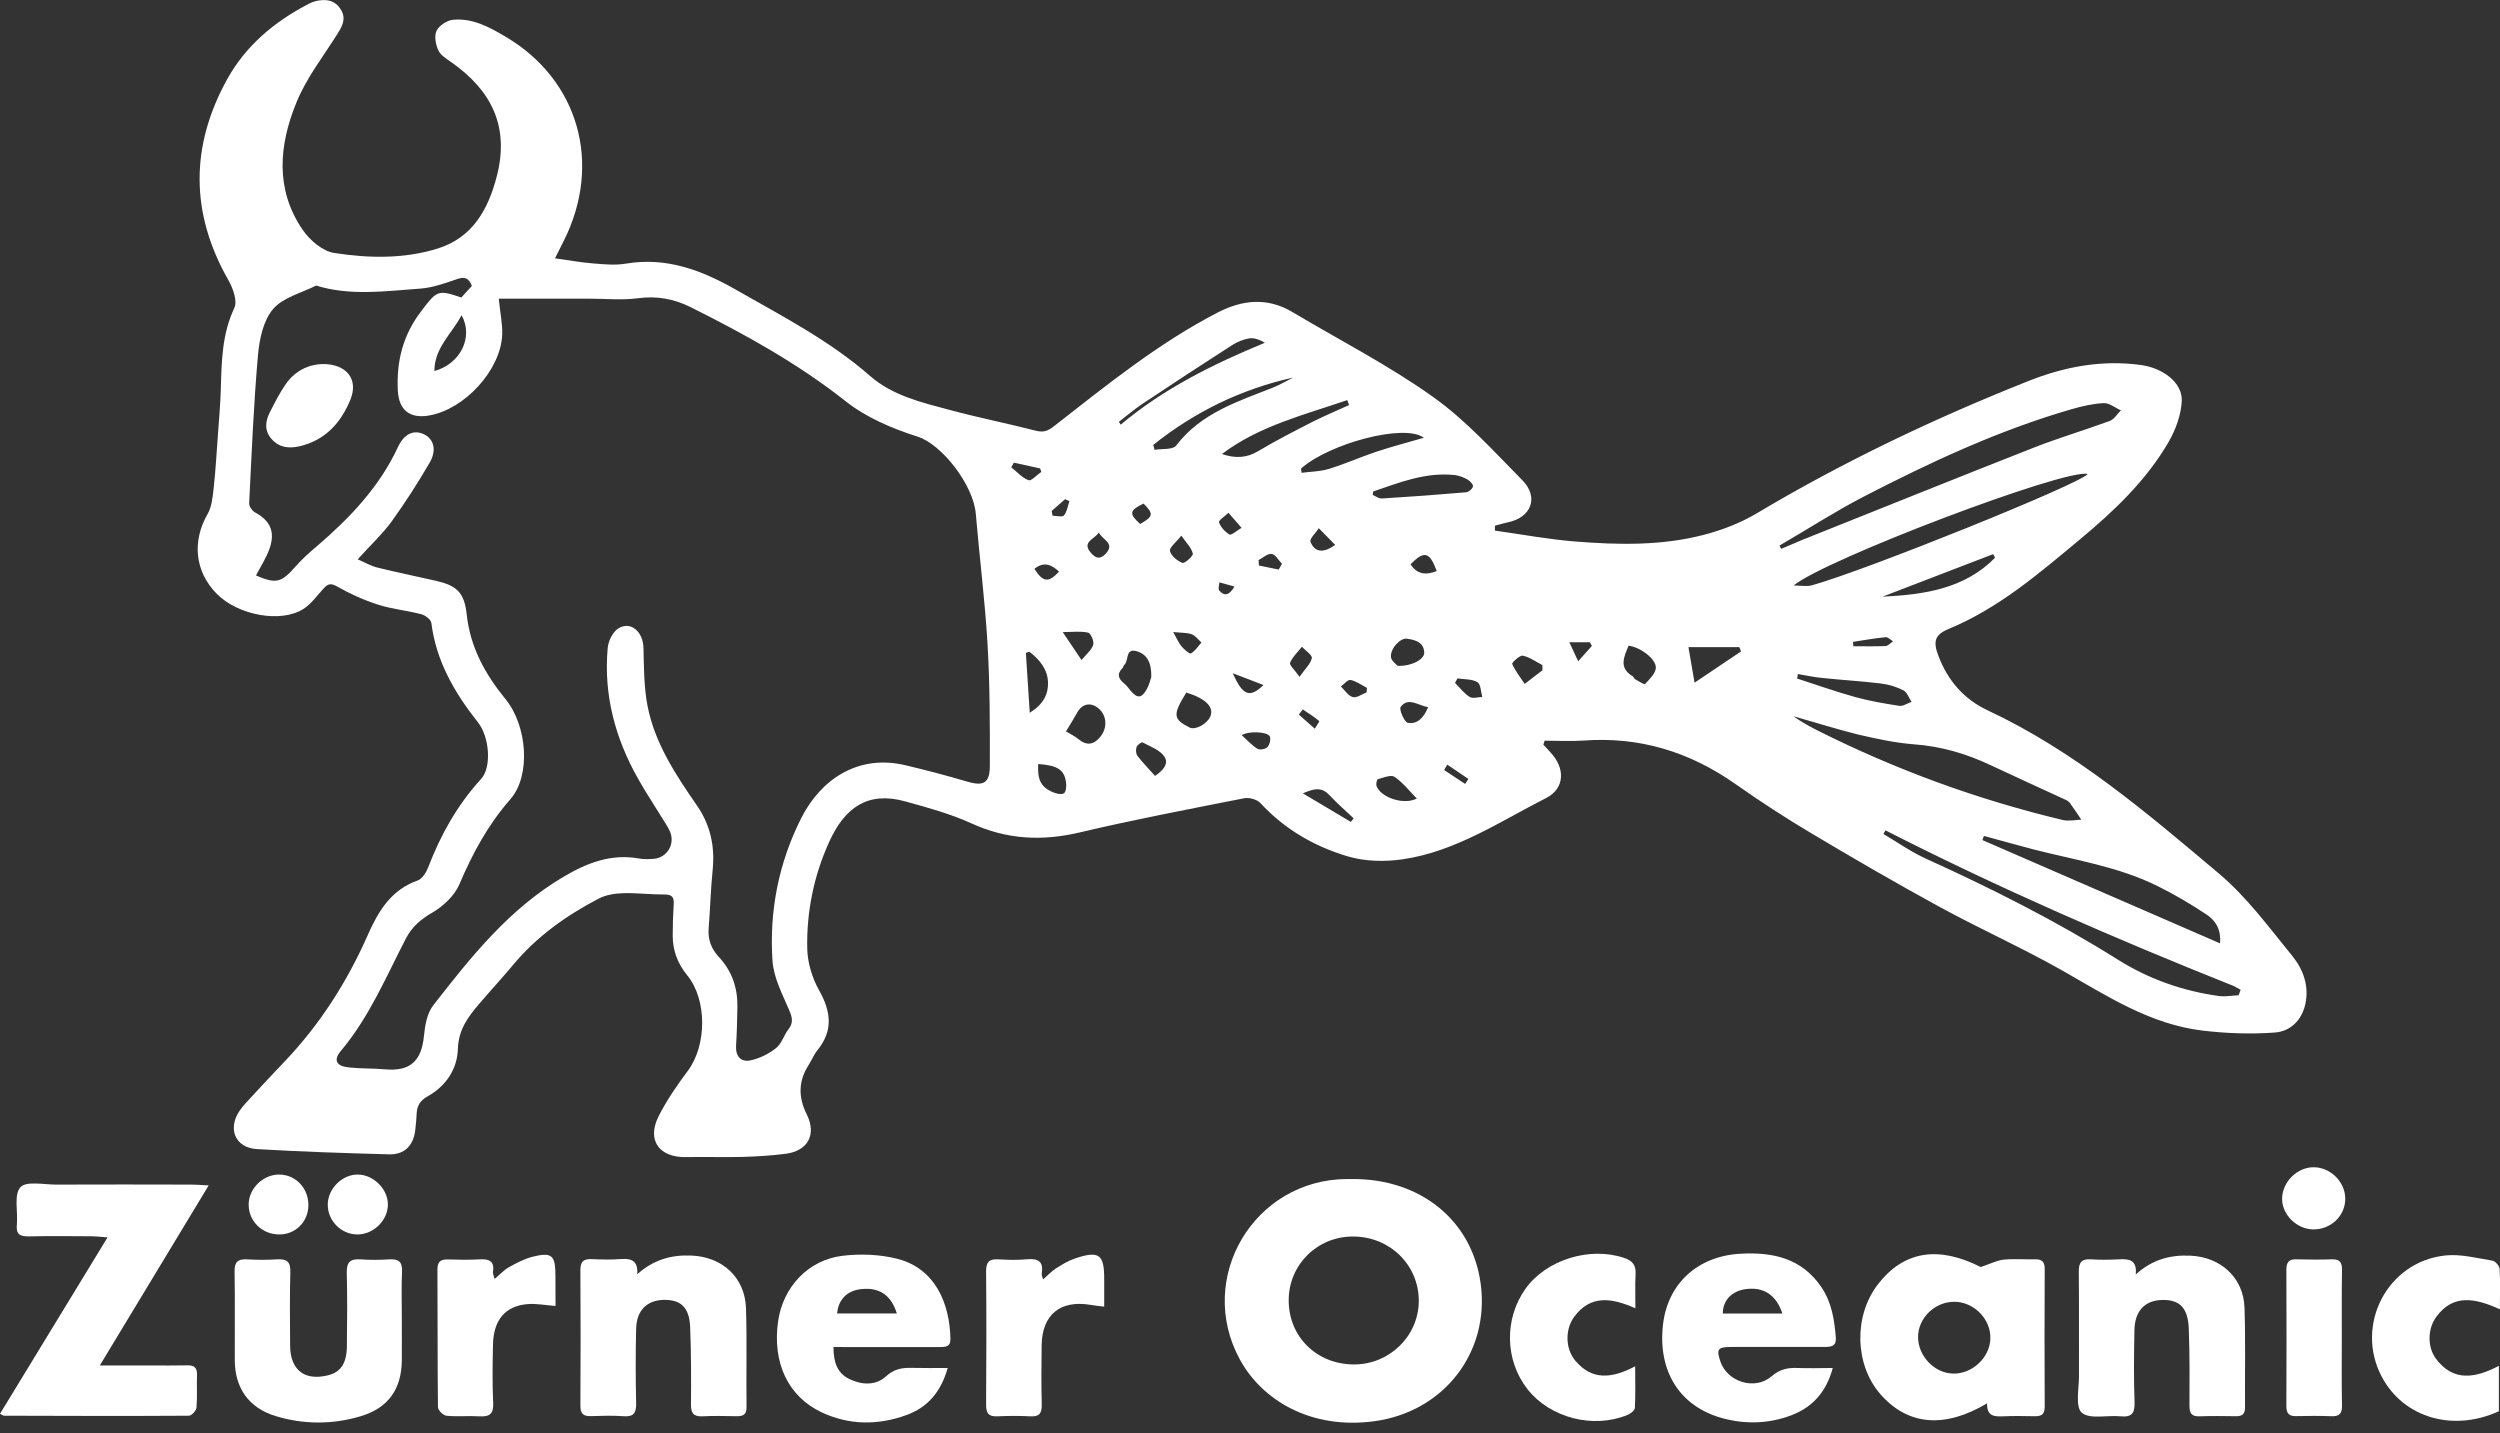 <?xml version="1.0" encoding="UTF-8"?>
<svg xmlns="http://www.w3.org/2000/svg" width="150" height="86" viewBox="0 0 150 86" fill="none">
  <rect x="0" y="0" width="150" height="86" fill="#333333" stroke="none"/>
  <g clip-path="url(#clip0_1027_147)">
    <path d="M89.682 31.834C91.303 32.06 92.911 32.365 94.538 32.492C97.085 32.694 99.656 32.748 102.154 32.109C103.263 31.828 104.384 31.402 105.365 30.823C110.586 27.71 116.051 25.108 121.693 22.866C123.868 22.001 126.098 21.581 128.443 21.898C129.759 22.074 130.954 22.945 130.905 24.06C130.868 24.901 130.533 25.797 130.107 26.534C128.766 28.837 126.853 30.653 124.824 32.34C122.357 34.393 119.926 36.495 116.904 37.744C116.063 38.092 115.978 38.518 116.319 39.389C116.88 40.846 117.848 41.96 119.256 42.618C124.477 45.062 128.809 48.766 133.153 52.428C134.81 53.829 136.138 55.638 137.528 57.344C138.179 58.142 138.563 59.142 138.32 60.244C138.106 61.225 137.412 61.883 136.504 61.95C135.06 62.06 133.58 62.005 132.142 61.834C128.998 61.457 126.402 59.745 123.722 58.222C121.333 56.869 118.811 55.742 116.398 54.426C113.803 53.012 111.25 51.526 108.709 50.015C107.144 49.083 105.614 48.09 104.128 47.042C101.38 45.11 98.37 44.184 95.001 44.434C94.234 44.489 93.454 44.44 92.68 44.44C92.656 44.519 92.625 44.599 92.601 44.678C92.741 44.83 92.875 44.982 93.015 45.129C93.923 46.079 93.904 47.304 92.765 47.883C89.987 49.296 87.337 51.093 84.168 51.556C83.096 51.715 81.908 51.69 80.879 51.386C78.88 50.795 77.077 49.759 75.627 48.187C75.426 47.968 74.95 47.834 74.652 47.895C71.35 48.547 68.047 49.174 64.776 49.948C62.515 50.478 60.407 50.374 58.281 49.4C57.026 48.827 55.673 48.461 54.339 48.09C52.066 47.45 50.684 48.455 49.751 50.514C48.831 52.537 48.387 54.712 48.435 56.93C48.454 57.771 48.734 58.685 49.148 59.422C49.855 60.683 50.007 61.816 49.057 62.998C48.837 63.266 48.703 63.614 48.514 63.906C47.899 64.869 47.893 65.825 48.399 66.849C49.008 68.061 48.484 69.048 47.156 69.225C46.303 69.335 45.444 69.389 44.585 69.414C43.452 69.444 42.312 69.402 41.173 69.426C39.552 69.463 38.791 68.415 39.516 66.977C40.003 66.014 40.625 65.112 41.276 64.241C42.41 62.712 42.434 59.989 41.234 58.52C40.667 57.826 40.363 57.046 40.363 56.15C40.363 55.517 40.381 54.883 40.423 54.255C40.448 53.835 40.332 53.67 39.875 53.67C39.041 53.676 38.212 53.567 37.377 53.591C36.89 53.609 36.354 53.689 35.927 53.914C33.984 54.925 32.217 56.181 30.797 57.88C30.133 58.679 29.426 59.44 28.756 60.226C28.08 61.012 27.507 61.78 27.471 62.95C27.434 64.15 26.752 65.167 25.667 65.776C25.229 66.02 25.034 66.313 25.003 66.776C24.979 67.129 24.96 67.482 24.912 67.83C24.796 68.744 24.266 69.28 23.352 69.261C20.702 69.188 18.045 69.103 15.401 68.945C14.134 68.865 13.653 67.757 14.347 66.69C14.566 66.355 14.859 66.063 15.133 65.764C15.767 65.076 16.407 64.393 17.052 63.717C19.191 61.481 20.824 58.916 22.073 56.089C22.694 54.682 23.462 53.39 25.058 52.83C25.332 52.732 25.576 52.342 25.692 52.038C26.441 50.082 27.446 48.291 28.866 46.737C29.512 46.03 29.372 44.209 28.671 43.331C27.27 41.564 26.167 39.663 25.881 37.373C25.856 37.172 25.515 36.916 25.283 36.855C24.43 36.629 23.529 36.55 22.694 36.282C21.841 36.008 21.006 35.636 20.233 35.192C19.837 34.966 19.666 35.033 19.416 35.307C19.026 35.734 18.673 36.239 18.204 36.538C16.845 37.403 14.268 36.91 13.007 35.63C11.685 34.29 11.514 32.48 12.459 30.835C12.714 30.384 12.763 29.794 12.824 29.251C12.94 28.179 13.001 27.095 13.08 26.016C13.147 25.108 13.226 24.201 13.251 23.293C13.293 21.648 13.33 20.027 14.061 18.473C14.256 18.059 13.976 17.285 13.701 16.804C11.411 12.789 11.417 8.762 13.628 4.759C14.731 2.761 16.431 1.329 18.448 0.269C18.642 0.165 18.862 0.074 19.081 0.037C19.642 -0.06 20.129 0.037 20.458 0.586C20.775 1.116 20.549 1.542 20.275 1.987C19.422 3.352 18.399 4.649 17.796 6.124C16.742 8.683 16.486 11.357 18.167 13.8C18.594 14.416 19.355 15.074 20.05 15.177C22.121 15.5 24.26 15.543 26.289 14.903C28.336 14.251 29.28 12.606 29.804 10.59C30.584 7.592 29.487 5.423 27.075 3.729C26.788 3.528 26.435 3.315 26.301 3.023C26.142 2.675 26.045 2.164 26.191 1.853C26.337 1.542 26.807 1.225 27.166 1.189C28.354 1.067 29.372 1.633 30.352 2.212C34.721 4.802 36.147 9.822 33.831 14.44C33.673 14.751 33.521 15.062 33.301 15.5C34.118 15.61 34.849 15.75 35.586 15.805C36.238 15.86 36.92 15.927 37.554 15.817C39.979 15.409 42.105 16.213 44.134 17.371C46.918 18.961 49.776 20.429 52.225 22.574C53.565 23.744 55.32 24.152 57.008 24.603C58.714 25.06 60.45 25.407 62.162 25.846C62.619 25.961 62.881 25.852 63.24 25.571C66.39 23.116 69.491 20.594 73.068 18.748C74.548 17.986 76.041 17.828 77.546 18.723C80.367 20.405 83.309 21.91 85.978 23.811C87.958 25.218 89.627 27.076 91.346 28.819C92.351 29.842 91.87 31.055 90.468 31.341C90.206 31.396 89.95 31.475 89.695 31.542C89.695 31.64 89.695 31.743 89.695 31.841L89.682 31.834ZM21.463 33.559C21.926 33.76 22.274 33.967 22.639 34.052C23.815 34.345 25.003 34.582 26.191 34.856C27.422 35.143 27.861 35.569 28.001 36.855C28.208 38.823 29.11 40.456 30.328 41.942C31.644 43.551 31.863 46.542 30.62 47.956C29.28 49.485 28.348 51.209 27.562 53.061C27.27 53.743 26.599 54.371 25.941 54.755C25.253 55.157 24.723 55.602 24.357 56.302C23.163 58.611 22.158 61.024 20.458 63.047C19.983 63.608 20.178 63.967 20.927 64.046C21.658 64.125 22.395 64.095 23.127 64.162C24.607 64.29 25.29 63.662 25.436 62.163C25.497 61.53 25.625 60.793 25.996 60.318C28.263 57.405 30.56 54.517 33.837 52.592C35.269 51.751 36.689 51.209 38.364 51.514C38.632 51.562 38.919 51.55 39.199 51.532C40.009 51.483 40.521 50.661 40.204 49.905C40.076 49.607 39.881 49.333 39.711 49.052C39.236 48.279 38.73 47.517 38.285 46.725C36.908 44.288 36.208 41.68 36.463 38.871C36.5 38.457 36.768 37.915 37.103 37.702C37.84 37.245 38.584 37.903 38.608 38.865C38.638 40.023 38.632 41.199 38.846 42.326C39.278 44.58 40.533 46.475 41.819 48.333C42.635 49.515 42.903 50.801 42.757 52.22C42.641 53.372 42.611 54.542 42.519 55.699C42.465 56.376 42.672 56.924 43.135 57.423C43.915 58.258 44.262 59.27 44.244 60.403C44.231 61.189 44.213 61.969 44.164 62.755C44.128 63.382 44.463 63.735 45.005 63.626C45.56 63.516 46.12 63.236 46.565 62.883C46.9 62.62 47.034 62.109 47.308 61.755C47.625 61.347 47.528 61.024 47.339 60.58C46.937 59.641 46.425 58.666 46.352 57.679C46.145 54.682 46.717 51.77 48.076 49.083C49.227 46.804 51.445 45.232 54.327 45.914C55.551 46.207 56.776 46.524 57.982 46.883C58.994 47.188 59.39 47.017 59.39 45.945C59.396 43.502 59.396 41.053 59.25 38.609C59.097 36.014 58.768 33.431 58.549 30.835C58.403 29.081 56.502 26.656 55.058 26.199C53.541 25.718 51.975 25.053 50.744 24.079C47.863 21.8 44.688 20.051 41.429 18.425C40.442 17.931 39.4 17.742 38.267 17.895C37.298 18.023 36.299 17.919 35.312 17.919C33.514 17.919 31.711 17.919 29.926 17.919C30.011 18.79 30.157 19.436 30.133 20.082C30.042 22.214 27.867 24.572 25.734 24.932C24.583 25.127 23.931 24.603 23.87 23.439C23.779 21.69 24.175 20.106 25.265 18.681C26.209 17.438 26.264 17.358 27.678 17.852C27.885 17.62 28.104 17.389 28.311 17.157C28.135 16.676 27.879 16.585 27.416 16.749C26.703 16.993 25.966 17.261 25.223 17.316C23.139 17.462 21.031 17.773 18.965 17.133C18.082 17.584 16.973 17.846 16.382 18.547C15.797 19.229 15.566 20.344 15.48 21.294C15.218 24.255 15.097 27.229 14.95 30.196C14.938 30.372 15.127 30.646 15.291 30.738C16.224 31.244 16.534 31.914 16.163 32.943C15.962 33.498 15.633 34.004 15.359 34.528C16.559 35.045 16.876 34.96 17.704 34.022C18.1 33.565 18.557 33.157 19.02 32.767C20.994 31.073 22.761 29.221 23.876 26.826C24.242 26.034 24.814 25.766 25.43 26.053C26.021 26.327 26.222 26.997 25.783 27.753C25.076 28.971 24.309 30.165 23.486 31.305C22.932 32.06 22.237 32.7 21.463 33.559ZM107.601 42.972C107.875 43.155 107.966 43.228 108.064 43.282C108.35 43.447 108.63 43.618 108.923 43.764C113.657 46.152 118.604 47.968 123.764 49.199C124.118 49.284 124.508 49.192 124.879 49.18C124.654 48.845 124.428 48.498 124.191 48.175C124.118 48.077 123.996 48.01 123.88 47.962C122.418 47.285 120.943 46.621 119.487 45.933C118.013 45.232 116.496 44.781 114.851 44.66C113.724 44.574 112.603 44.331 111.5 44.075C110.263 43.77 109.038 43.38 107.601 42.972ZM106.766 32.736C106.803 32.803 106.833 32.864 106.87 32.931C107.302 32.748 107.729 32.56 108.161 32.383C112.804 30.531 117.44 28.66 122.095 26.832C123.575 26.254 125.105 25.803 126.591 25.255C126.853 25.157 127.036 24.834 127.255 24.621C126.908 24.469 126.561 24.17 126.22 24.188C125.574 24.219 124.916 24.371 124.288 24.554C119.926 25.815 115.832 27.728 111.817 29.8C110.093 30.695 108.454 31.755 106.766 32.736ZM119.036 50.155C119.006 50.234 118.976 50.319 118.945 50.405C123.661 52.452 128.383 54.505 133.202 56.601C133.275 55.687 132.879 55.2 132.391 54.871C131.447 54.243 130.466 53.664 129.455 53.165C127.103 51.995 124.502 51.605 121.991 50.959C120.998 50.697 120.017 50.423 119.036 50.155ZM113.127 49.82L113.005 50.039C113.852 50.539 114.668 51.118 115.558 51.52C119.518 53.317 123.393 55.267 127.079 57.582C128.943 58.752 130.978 59.465 133.153 59.763C133.531 59.812 133.933 59.733 134.317 59.714C134.359 59.605 134.396 59.501 134.439 59.391C134.286 59.306 134.14 59.209 133.976 59.142C126.908 56.321 119.926 53.287 113.127 49.82ZM125.263 28.441C123.965 28.081 109.477 33.577 107.619 35.131C108.051 35.131 108.405 35.204 108.716 35.118C111.987 34.205 124.818 29.032 125.263 28.441ZM82.389 29.489C82.377 29.562 82.371 29.629 82.365 29.696C82.548 29.775 82.731 29.922 82.913 29.909C84.595 29.806 86.276 29.684 87.958 29.538C88.117 29.525 88.348 29.331 88.379 29.19C88.403 29.075 88.202 28.855 88.049 28.77C87.812 28.636 87.538 28.532 87.27 28.502C85.527 28.319 83.967 28.953 82.389 29.489ZM78.064 28.112C78.076 28.197 78.082 28.282 78.094 28.368C78.642 28.295 79.221 28.295 79.745 28.13C80.702 27.838 81.622 27.424 82.572 27.107C83.48 26.802 84.412 26.564 85.43 26.266C84.278 25.389 79.745 26.613 78.064 28.112ZM80.945 24.304C80.909 24.201 80.872 24.103 80.836 24.006C78.252 24.895 75.572 25.541 73.317 27.241C74.097 27.509 74.792 27.491 75.499 27.064C76.577 26.418 77.704 25.846 78.825 25.273C79.52 24.925 80.239 24.627 80.945 24.304ZM107.875 40.443C107.863 40.535 107.844 40.626 107.826 40.712C108.978 41.083 110.117 41.491 111.281 41.814C112.152 42.058 113.054 42.21 113.949 42.35C114.181 42.387 114.443 42.198 114.692 42.113C114.534 41.875 114.43 41.54 114.211 41.424C113.797 41.211 113.322 41.065 112.852 41.01C111.701 40.87 110.537 40.803 109.38 40.681C108.874 40.638 108.374 40.529 107.875 40.443ZM67.133 25.309C67.17 25.364 67.207 25.419 67.243 25.48C69.814 23.317 72.775 21.855 75.895 20.563C75.578 20.38 75.255 20.259 74.963 20.301C74.597 20.362 74.225 20.515 73.915 20.715C72.111 21.873 70.32 23.049 68.535 24.237C68.047 24.566 67.597 24.956 67.133 25.309ZM69.199 26.692C69.223 26.79 69.248 26.893 69.272 26.991C69.717 26.912 70.369 26.997 70.57 26.735C72.062 24.773 74.274 24.091 76.406 23.244C76.815 23.079 77.198 22.848 77.594 22.653C74.469 23.348 71.679 24.712 69.199 26.692ZM119.701 33.467C119.664 33.394 119.627 33.321 119.591 33.248C117.379 34.101 115.162 34.948 112.95 35.801C115.448 35.679 117.867 35.332 119.701 33.467ZM101.307 38.829C101.423 39.505 101.532 40.133 101.673 40.961C102.647 40.303 103.555 39.694 104.463 39.085C104.426 38.999 104.396 38.914 104.359 38.829H101.307ZM63.959 43.886C64.234 44.05 64.489 44.166 64.69 44.337C65.208 44.769 65.641 44.69 66.037 44.184C66.445 43.666 66.409 42.966 65.958 42.545C65.47 42.101 64.934 42.198 64.623 42.771C64.428 43.124 64.215 43.459 63.959 43.886ZM69.077 40.62C69.095 39.755 68.821 39.249 68.194 39.072C67.499 38.878 67.743 39.651 67.456 39.895C67.402 39.944 67.395 40.041 67.347 40.09C66.981 40.456 67.115 40.742 67.469 41.022C67.603 41.132 67.7 41.284 67.816 41.418C68.236 41.924 68.492 41.912 68.815 41.339C68.967 41.059 69.034 40.736 69.077 40.62ZM61.784 42.765C62.607 42.259 62.899 41.65 62.881 40.961C62.863 40.145 62.363 39.566 61.76 39.103C61.687 39.127 61.62 39.152 61.553 39.176C61.626 40.322 61.699 41.467 61.784 42.765ZM27.696 18.912C27.081 20.058 26.063 20.88 26.063 22.263C27.617 21.837 28.427 20.234 27.696 18.912ZM71.179 41.552C70.35 42.899 70.381 43.148 71.38 43.654C71.709 43.819 72.404 43.453 72.611 43.008C72.867 42.442 72.367 41.918 71.179 41.552ZM97.712 38.743C97.45 39.402 97.097 40.06 97.962 40.577C98.023 40.614 98.041 40.718 98.102 40.748C98.303 40.864 98.657 41.089 98.699 41.047C98.967 40.754 99.339 40.407 99.351 40.066C99.37 39.529 98.395 38.817 97.712 38.743ZM83.858 39.95C84.711 39.98 85.484 39.554 85.454 39.14C85.417 38.524 84.912 38.396 84.43 38.323C84.01 38.256 83.389 38.938 83.462 39.444C83.492 39.663 83.778 39.852 83.858 39.95ZM85.009 47.913C84.552 47.45 84.168 46.944 83.669 46.609C83.462 46.469 83.011 46.658 82.676 46.749C82.615 46.767 82.554 47.017 82.584 47.133C82.791 47.815 84.187 48.333 85.009 47.913ZM62.29 45.841C62.241 46.786 62.454 47.218 63.149 47.523C63.362 47.614 63.691 47.7 63.837 47.596C63.971 47.505 63.996 47.145 63.959 46.926C63.856 46.176 63.435 45.921 62.29 45.841ZM69.302 46.554C69.735 46.262 70.162 45.847 69.863 45.397C69.595 44.995 69.016 44.794 68.553 44.544C68.492 44.513 68.236 44.696 68.194 44.824C68.139 44.982 68.151 45.226 68.249 45.354C68.547 45.744 68.9 46.097 69.302 46.554ZM92.546 40.218C92.546 40.114 92.546 40.011 92.546 39.907C92.156 39.706 91.778 39.426 91.364 39.341C91.187 39.304 90.7 39.767 90.73 39.834C90.919 40.261 91.218 40.638 91.48 41.034C91.833 40.76 92.192 40.486 92.546 40.218ZM81.049 49.314C81.104 49.241 81.165 49.174 81.22 49.101C80.732 48.638 80.221 48.199 79.77 47.712C79.337 47.243 78.892 47.273 78.173 47.602C79.234 48.236 80.141 48.778 81.049 49.314ZM63.764 37.927C64.172 38.536 64.489 39.005 64.891 39.603C65.178 39.249 65.495 39.005 65.592 38.689C65.659 38.488 65.452 38 65.287 37.958C64.849 37.86 64.368 37.921 63.764 37.927ZM77.972 40.608C78.307 40.127 78.636 39.834 78.71 39.487C78.746 39.31 78.326 39.036 78.118 38.804C77.869 39.121 77.552 39.408 77.406 39.761C77.345 39.895 77.68 40.194 77.972 40.608ZM85.686 42.43C85.058 42.32 84.504 41.808 84.04 42.411C83.931 42.557 84.26 43.331 84.467 43.368C85.015 43.471 85.424 43.088 85.686 42.43ZM87.446 40.705C87.398 40.797 87.349 40.882 87.3 40.973C87.586 41.26 87.842 41.601 88.177 41.814C88.36 41.93 88.677 41.826 88.939 41.82C88.848 41.51 88.848 41.047 88.64 40.925C88.311 40.736 87.848 40.766 87.446 40.705ZM70.88 32.139C70.564 32.541 70.149 32.858 70.198 33.059C70.265 33.352 70.637 33.656 70.948 33.772C71.082 33.821 71.606 33.352 71.569 33.218C71.49 32.87 71.185 32.578 70.88 32.139ZM70.393 37.921C70.625 38.335 70.728 38.597 70.905 38.798C71.057 38.975 71.374 39.255 71.453 39.207C71.709 39.06 71.886 38.78 72.087 38.549C71.892 38.378 71.727 38.14 71.502 38.055C71.222 37.952 70.887 37.976 70.393 37.921ZM80.111 32.694C79.745 32.322 79.434 32.005 79.13 31.694C78.953 31.969 78.563 32.322 78.63 32.505C78.85 33.077 79.325 33.26 80.111 32.694ZM74.506 44.111C74.847 44.422 75.121 44.727 75.45 44.928C75.584 45.013 75.931 44.946 76.053 44.818C76.181 44.678 76.26 44.349 76.187 44.184C76.047 43.898 74.92 43.843 74.506 44.111ZM65.927 31.944C65.714 32.346 64.855 32.499 65.464 33.181C65.751 33.504 66.006 33.577 66.329 33.236C66.951 32.596 66.122 32.383 65.927 31.944ZM81.993 41.546C81.999 41.455 82.006 41.363 82.018 41.272C81.689 41.101 81.378 40.87 81.031 40.797C80.872 40.766 80.647 41.047 80.452 41.187C80.683 41.412 80.891 41.747 81.171 41.826C81.396 41.887 81.713 41.65 81.993 41.546ZM86.203 34.266C85.783 33.102 85.454 33.023 84.632 33.857C85.015 34.448 85.527 34.528 86.203 34.266ZM62.479 28.313C62.454 28.246 62.43 28.173 62.406 28.106C61.882 27.99 61.358 27.874 60.834 27.759C60.785 27.85 60.73 27.947 60.675 28.039C61.017 28.307 61.327 28.672 61.717 28.813C61.882 28.873 62.217 28.49 62.479 28.313ZM73.969 40.395C74.56 41.735 74.981 41.906 75.809 41.101C75.194 40.864 74.658 40.663 73.969 40.395ZM74.493 31.67C74.177 31.305 73.939 31.036 73.707 30.768C73.506 30.963 73.104 31.225 73.141 31.341C73.238 31.627 73.5 31.908 73.768 32.072C73.872 32.133 74.177 31.859 74.493 31.67ZM63.545 34.296C63.082 33.87 62.631 33.675 62.065 34.131C62.582 34.942 62.911 34.978 63.545 34.296ZM68.614 30.214C67.761 30.622 67.725 30.829 68.413 31.439C69.205 30.982 69.229 30.835 68.614 30.214ZM111.177 38.512C111.183 38.597 111.195 38.683 111.201 38.774C111.847 38.774 112.493 38.792 113.133 38.762C113.285 38.756 113.431 38.579 113.584 38.482C113.431 38.39 113.273 38.214 113.133 38.232C112.481 38.293 111.829 38.414 111.177 38.512ZM95.513 38.756C95.47 38.683 95.428 38.609 95.391 38.536H94.16C94.343 38.926 94.483 39.225 94.69 39.676C95.019 39.304 95.263 39.03 95.513 38.756ZM76.723 34.174C76.79 34.058 76.851 33.943 76.918 33.827C76.717 33.62 76.528 33.266 76.297 33.236C76.059 33.199 75.773 33.473 75.511 33.608C75.517 33.717 75.523 33.827 75.535 33.93L76.723 34.174ZM78.167 42.564L77.93 42.874C78.246 43.155 78.569 43.435 78.886 43.721C78.984 43.563 79.179 43.282 79.154 43.264C78.844 43.008 78.502 42.789 78.167 42.564ZM64.166 30.068C64.081 30.031 63.996 29.988 63.904 29.952C63.636 30.189 63.368 30.421 63.1 30.659C63.118 30.756 63.137 30.848 63.155 30.945C63.393 30.945 63.74 31.043 63.837 30.927C64.026 30.701 64.063 30.36 64.166 30.068ZM86.837 45.878C86.776 45.988 86.709 46.091 86.648 46.201C87.069 46.481 87.489 46.755 87.909 47.036C87.976 46.938 88.043 46.834 88.104 46.737C87.684 46.451 87.257 46.158 86.837 45.878ZM74.067 35.192C73.732 35.1 73.445 35.021 73.165 34.942C73.153 35.106 73.074 35.338 73.153 35.429C73.421 35.746 73.726 35.782 74.067 35.192Z" fill="white"></path>
    <path d="M81.197 70.742C85.261 70.742 88.319 73.246 88.837 76.993C89.41 81.136 86.632 84.706 82.464 85.273C78.644 85.791 75.714 84.006 74.385 81.557C71.735 76.67 75.245 70.767 80.819 70.742C80.941 70.742 81.069 70.742 81.197 70.742ZM77.322 78.005C77.31 80.192 78.992 81.855 81.221 81.867C83.36 81.879 85.115 80.168 85.127 78.066C85.133 75.909 83.415 74.209 81.209 74.191C79.058 74.172 77.328 75.866 77.322 78.005Z" fill="white"></path>
    <path d="M5.989 81.927C7.104 81.927 8.03 81.927 8.956 81.927C9.718 81.927 10.473 81.939 11.235 81.921C11.643 81.909 11.832 82.049 11.82 82.487C11.795 83.145 11.844 83.803 11.789 84.455C11.777 84.638 11.497 84.943 11.332 84.943C7.64 84.967 3.948 84.955 0.256 84.943C0.189 84.943 0.122 84.888 0 84.827C2.132 81.336 4.253 77.851 6.452 74.244C6.068 74.214 5.812 74.183 5.55 74.177C4.283 74.171 3.022 74.153 1.755 74.183C1.212 74.195 0.95 74.073 1.011 73.476C1.084 72.709 0.823 71.685 1.225 71.234C1.572 70.844 2.644 71.082 3.4 71.076C6.105 71.064 8.81 71.07 11.521 71.076C11.789 71.076 12.057 71.1 12.52 71.125C10.327 74.75 8.219 78.235 5.989 81.927Z" fill="white"></path>
    <path d="M119.227 84.2C116.65 85.735 114.457 85.516 112.824 83.651C111.276 81.878 111.209 78.948 112.684 77.047C114.243 75.036 116.333 74.744 118.843 76.023C119.44 75.822 119.818 75.621 120.214 75.579C120.842 75.518 121.475 75.573 122.109 75.56C122.529 75.548 122.688 75.725 122.682 76.151C122.669 78.905 122.669 81.659 122.682 84.419C122.682 84.876 122.468 84.98 122.078 84.974C121.445 84.961 120.811 84.949 120.184 84.98C119.666 84.998 119.203 84.986 119.227 84.2ZM117.29 78.107C116.102 78.089 115.084 79.07 115.084 80.227C115.09 81.367 116.059 82.384 117.174 82.415C118.331 82.451 119.398 81.452 119.422 80.306C119.453 79.155 118.453 78.125 117.29 78.107Z" fill="white"></path>
    <path d="M50.008 80.818C50.008 81.738 50.239 82.39 50.952 82.737C51.702 83.103 52.542 83.151 53.17 82.573C53.663 82.122 54.157 82.055 54.748 82.073C55.418 82.091 56.088 82.079 56.862 82.079C56.454 83.535 55.631 84.455 54.382 84.906C52.682 85.521 50.958 85.521 49.289 84.735C47.291 83.791 46.328 81.768 46.687 79.27C46.98 77.229 48.485 75.597 50.55 75.347C51.628 75.219 52.792 75.261 53.84 75.529C56.125 76.114 56.984 78.216 57.026 80.33C57.039 80.824 56.71 80.824 56.362 80.824C54.516 80.824 52.67 80.824 50.818 80.824C50.574 80.818 50.325 80.818 50.008 80.818ZM53.81 78.807C53.474 77.711 52.768 77.235 51.695 77.345C50.849 77.424 50.306 77.948 50.227 78.807H53.81Z" fill="white"></path>
    <path d="M109.966 82.079C109.57 83.547 108.729 84.437 107.492 84.912C106.134 85.43 104.714 85.472 103.313 85.082C100.778 84.376 99.462 82.268 99.779 79.483C100.059 77.01 101.863 75.365 104.421 75.225C106.365 75.115 108.101 75.487 109.283 77.229C109.905 78.143 110.063 79.185 110.149 80.251C110.191 80.769 109.88 80.818 109.478 80.818C107.608 80.812 105.731 80.812 103.861 80.818C103.063 80.818 102.971 80.952 103.227 81.701C103.642 82.913 105.287 83.438 106.286 82.585C106.785 82.152 107.261 82.054 107.858 82.079C108.51 82.103 109.162 82.085 109.966 82.079ZM106.944 78.813C106.566 77.668 105.78 77.18 104.683 77.357C103.879 77.491 103.367 78.039 103.367 78.813H106.944Z" fill="white"></path>
    <path d="M128.145 76.467C129.12 75.584 130.192 75.285 131.411 75.34C133.233 75.413 134.61 76.65 134.67 78.46C134.737 80.452 134.689 82.45 134.701 84.443C134.707 84.845 134.53 84.979 134.153 84.973C133.421 84.96 132.684 84.954 131.953 84.979C131.466 84.991 131.368 84.766 131.368 84.327C131.374 82.785 131.387 81.244 131.326 79.703C131.277 78.478 130.783 77.984 129.766 77.997C128.706 78.009 128.09 78.636 128.066 79.806C128.036 81.244 128.023 82.688 128.072 84.126C128.097 84.79 127.908 85.046 127.225 84.979C126.427 84.9 125.373 85.174 124.904 84.759C124.502 84.4 124.746 83.291 124.74 82.517C124.727 80.446 124.752 78.374 124.727 76.303C124.721 75.742 124.898 75.523 125.465 75.56C126.019 75.596 126.579 75.59 127.134 75.56C127.725 75.529 128.231 75.566 128.145 76.467Z" fill="white"></path>
    <path d="M38.236 76.455C39.199 75.59 40.271 75.279 41.484 75.334C43.342 75.407 44.707 76.65 44.761 78.515C44.822 80.483 44.767 82.457 44.792 84.424C44.798 84.881 44.585 84.979 44.189 84.973C43.506 84.96 42.824 84.942 42.142 84.979C41.599 85.003 41.453 84.778 41.459 84.26C41.471 82.719 41.471 81.177 41.41 79.636C41.362 78.46 40.868 77.991 39.869 77.991C38.839 77.997 38.194 78.606 38.169 79.715C38.133 81.207 38.133 82.7 38.169 84.187C38.181 84.772 38.029 85.022 37.408 84.973C36.756 84.924 36.092 84.948 35.434 84.967C34.977 84.979 34.818 84.796 34.824 84.339C34.837 81.634 34.843 78.929 34.824 76.224C34.818 75.742 34.971 75.529 35.47 75.547C36.073 75.572 36.689 75.59 37.292 75.541C37.919 75.505 38.285 75.663 38.236 76.455Z" fill="white"></path>
    <path d="M24.109 79.101C24.109 79.936 24.115 80.771 24.109 81.605C24.097 83.354 23.293 84.487 21.617 84.981C19.93 85.48 18.212 85.474 16.53 84.962C14.94 84.481 14.093 83.287 14.087 81.618C14.081 79.845 14.105 78.078 14.075 76.305C14.063 75.738 14.252 75.531 14.812 75.561C15.415 75.598 16.03 75.598 16.634 75.561C17.219 75.525 17.438 75.708 17.42 76.329C17.377 77.797 17.401 79.26 17.407 80.728C17.413 82.196 18.267 82.867 19.674 82.519C20.435 82.336 20.801 81.806 20.813 80.783C20.831 79.314 20.844 77.846 20.807 76.384C20.789 75.756 20.99 75.519 21.623 75.561C22.202 75.604 22.787 75.598 23.372 75.561C23.927 75.531 24.146 75.714 24.122 76.293C24.079 77.225 24.109 78.163 24.109 79.101Z" fill="white"></path>
    <path d="M149.993 78.557C148.513 77.887 147.197 77.619 146.179 79.008C145.649 79.727 145.637 80.818 146.149 81.512C147.191 82.92 148.507 82.694 149.933 81.951V84.674C147.185 85.935 144.224 85.07 142.914 82.621C141.263 79.526 143.225 75.694 146.722 75.328C147.642 75.231 148.604 75.487 149.543 75.639C149.713 75.663 149.963 75.95 149.975 76.126C150.024 76.876 149.993 77.631 149.993 78.557Z" fill="white"></path>
    <path d="M98.122 78.498C96.678 77.852 95.423 77.694 94.455 79.004C93.888 79.771 93.925 80.929 94.51 81.63C95.521 82.848 96.733 82.708 98.11 81.977C98.11 82.891 98.135 83.689 98.092 84.481C98.08 84.633 97.818 84.828 97.635 84.901C95.582 85.742 92.992 85.066 91.652 83.354C90.293 81.624 90.245 79.138 91.524 77.334C92.767 75.586 95.375 74.781 97.434 75.47C97.958 75.641 98.165 75.909 98.135 76.457C98.098 77.091 98.129 77.718 98.122 78.498Z" fill="white"></path>
    <path d="M33.332 78.358C32.68 78.309 32.144 78.199 31.632 78.248C30.298 78.37 29.609 79.205 29.579 80.691C29.554 81.855 29.536 83.019 29.591 84.176C29.621 84.828 29.378 85.017 28.762 84.98C28.11 84.938 27.446 85.011 26.788 84.944C26.593 84.926 26.277 84.609 26.277 84.432C26.246 81.678 26.264 78.918 26.246 76.164C26.246 75.677 26.459 75.555 26.892 75.567C27.526 75.586 28.159 75.598 28.787 75.561C29.341 75.531 29.682 75.659 29.579 76.305C29.561 76.414 29.628 76.53 29.676 76.737C30.005 76.463 30.243 76.195 30.541 76.03C30.974 75.787 31.437 75.543 31.912 75.415C33.112 75.11 33.326 75.299 33.326 76.536C33.326 77.115 33.326 77.688 33.332 78.358Z" fill="white"></path>
    <path d="M62.584 76.767C62.883 76.505 63.102 76.267 63.37 76.097C63.73 75.865 64.107 75.64 64.503 75.506C65.941 75.025 66.252 75.256 66.252 76.724C66.252 77.248 66.252 77.772 66.252 78.4C65.905 78.357 65.667 78.333 65.423 78.29C63.614 77.992 62.529 78.875 62.499 80.715C62.481 81.903 62.474 83.091 62.505 84.279C62.517 84.809 62.347 85.01 61.816 84.98C61.158 84.943 60.501 84.949 59.843 84.98C59.294 85.004 59.16 84.773 59.166 84.261C59.184 81.605 59.191 78.954 59.166 76.298C59.16 75.725 59.349 75.524 59.91 75.561C60.488 75.597 61.073 75.609 61.652 75.555C62.31 75.5 62.615 75.707 62.505 76.395C62.487 76.481 62.535 76.572 62.584 76.767Z" fill="white"></path>
    <path d="M140.508 80.288C140.508 81.628 140.49 82.962 140.52 84.303C140.533 84.784 140.392 84.997 139.881 84.973C139.174 84.942 138.467 84.954 137.754 84.967C137.334 84.973 137.182 84.796 137.182 84.376C137.194 81.646 137.194 78.917 137.182 76.193C137.182 75.743 137.322 75.541 137.791 75.56C138.498 75.578 139.204 75.584 139.917 75.56C140.392 75.541 140.526 75.755 140.52 76.193C140.496 77.564 140.508 78.923 140.508 80.288Z" fill="white"></path>
    <path d="M138.827 70.035C139.838 70.041 140.721 70.925 140.715 71.93C140.715 72.954 139.85 73.776 138.79 73.764C137.803 73.752 136.926 72.886 136.926 71.93C136.932 70.925 137.821 70.029 138.827 70.035Z" fill="white"></path>
    <path d="M23.273 72.27C23.273 73.208 22.432 74.049 21.482 74.067C20.483 74.086 19.648 73.251 19.666 72.252C19.685 71.301 20.544 70.461 21.476 70.473C22.414 70.485 23.279 71.35 23.273 72.27Z" fill="white"></path>
    <path d="M18.503 72.301C18.509 73.3 17.723 74.086 16.73 74.067C15.724 74.055 14.932 73.281 14.92 72.301C14.902 71.326 15.779 70.461 16.766 70.473C17.741 70.485 18.503 71.283 18.503 72.301Z" fill="white"></path>
    <path d="M19.344 21.842C20.825 21.836 21.513 22.774 21.026 23.974C20.453 25.375 19.515 26.417 17.967 26.777C17.328 26.923 16.755 26.856 16.298 26.344C15.841 25.832 15.92 25.266 16.2 24.718C16.487 24.157 16.773 23.584 17.133 23.066C17.699 22.238 18.534 21.86 19.344 21.842Z" fill="white"></path>
  </g>
  <defs>
    <clipPath id="clip0_1027_147">
      <rect width="150" height="85.357" fill="white"></rect>
    </clipPath>
  </defs>
</svg>
